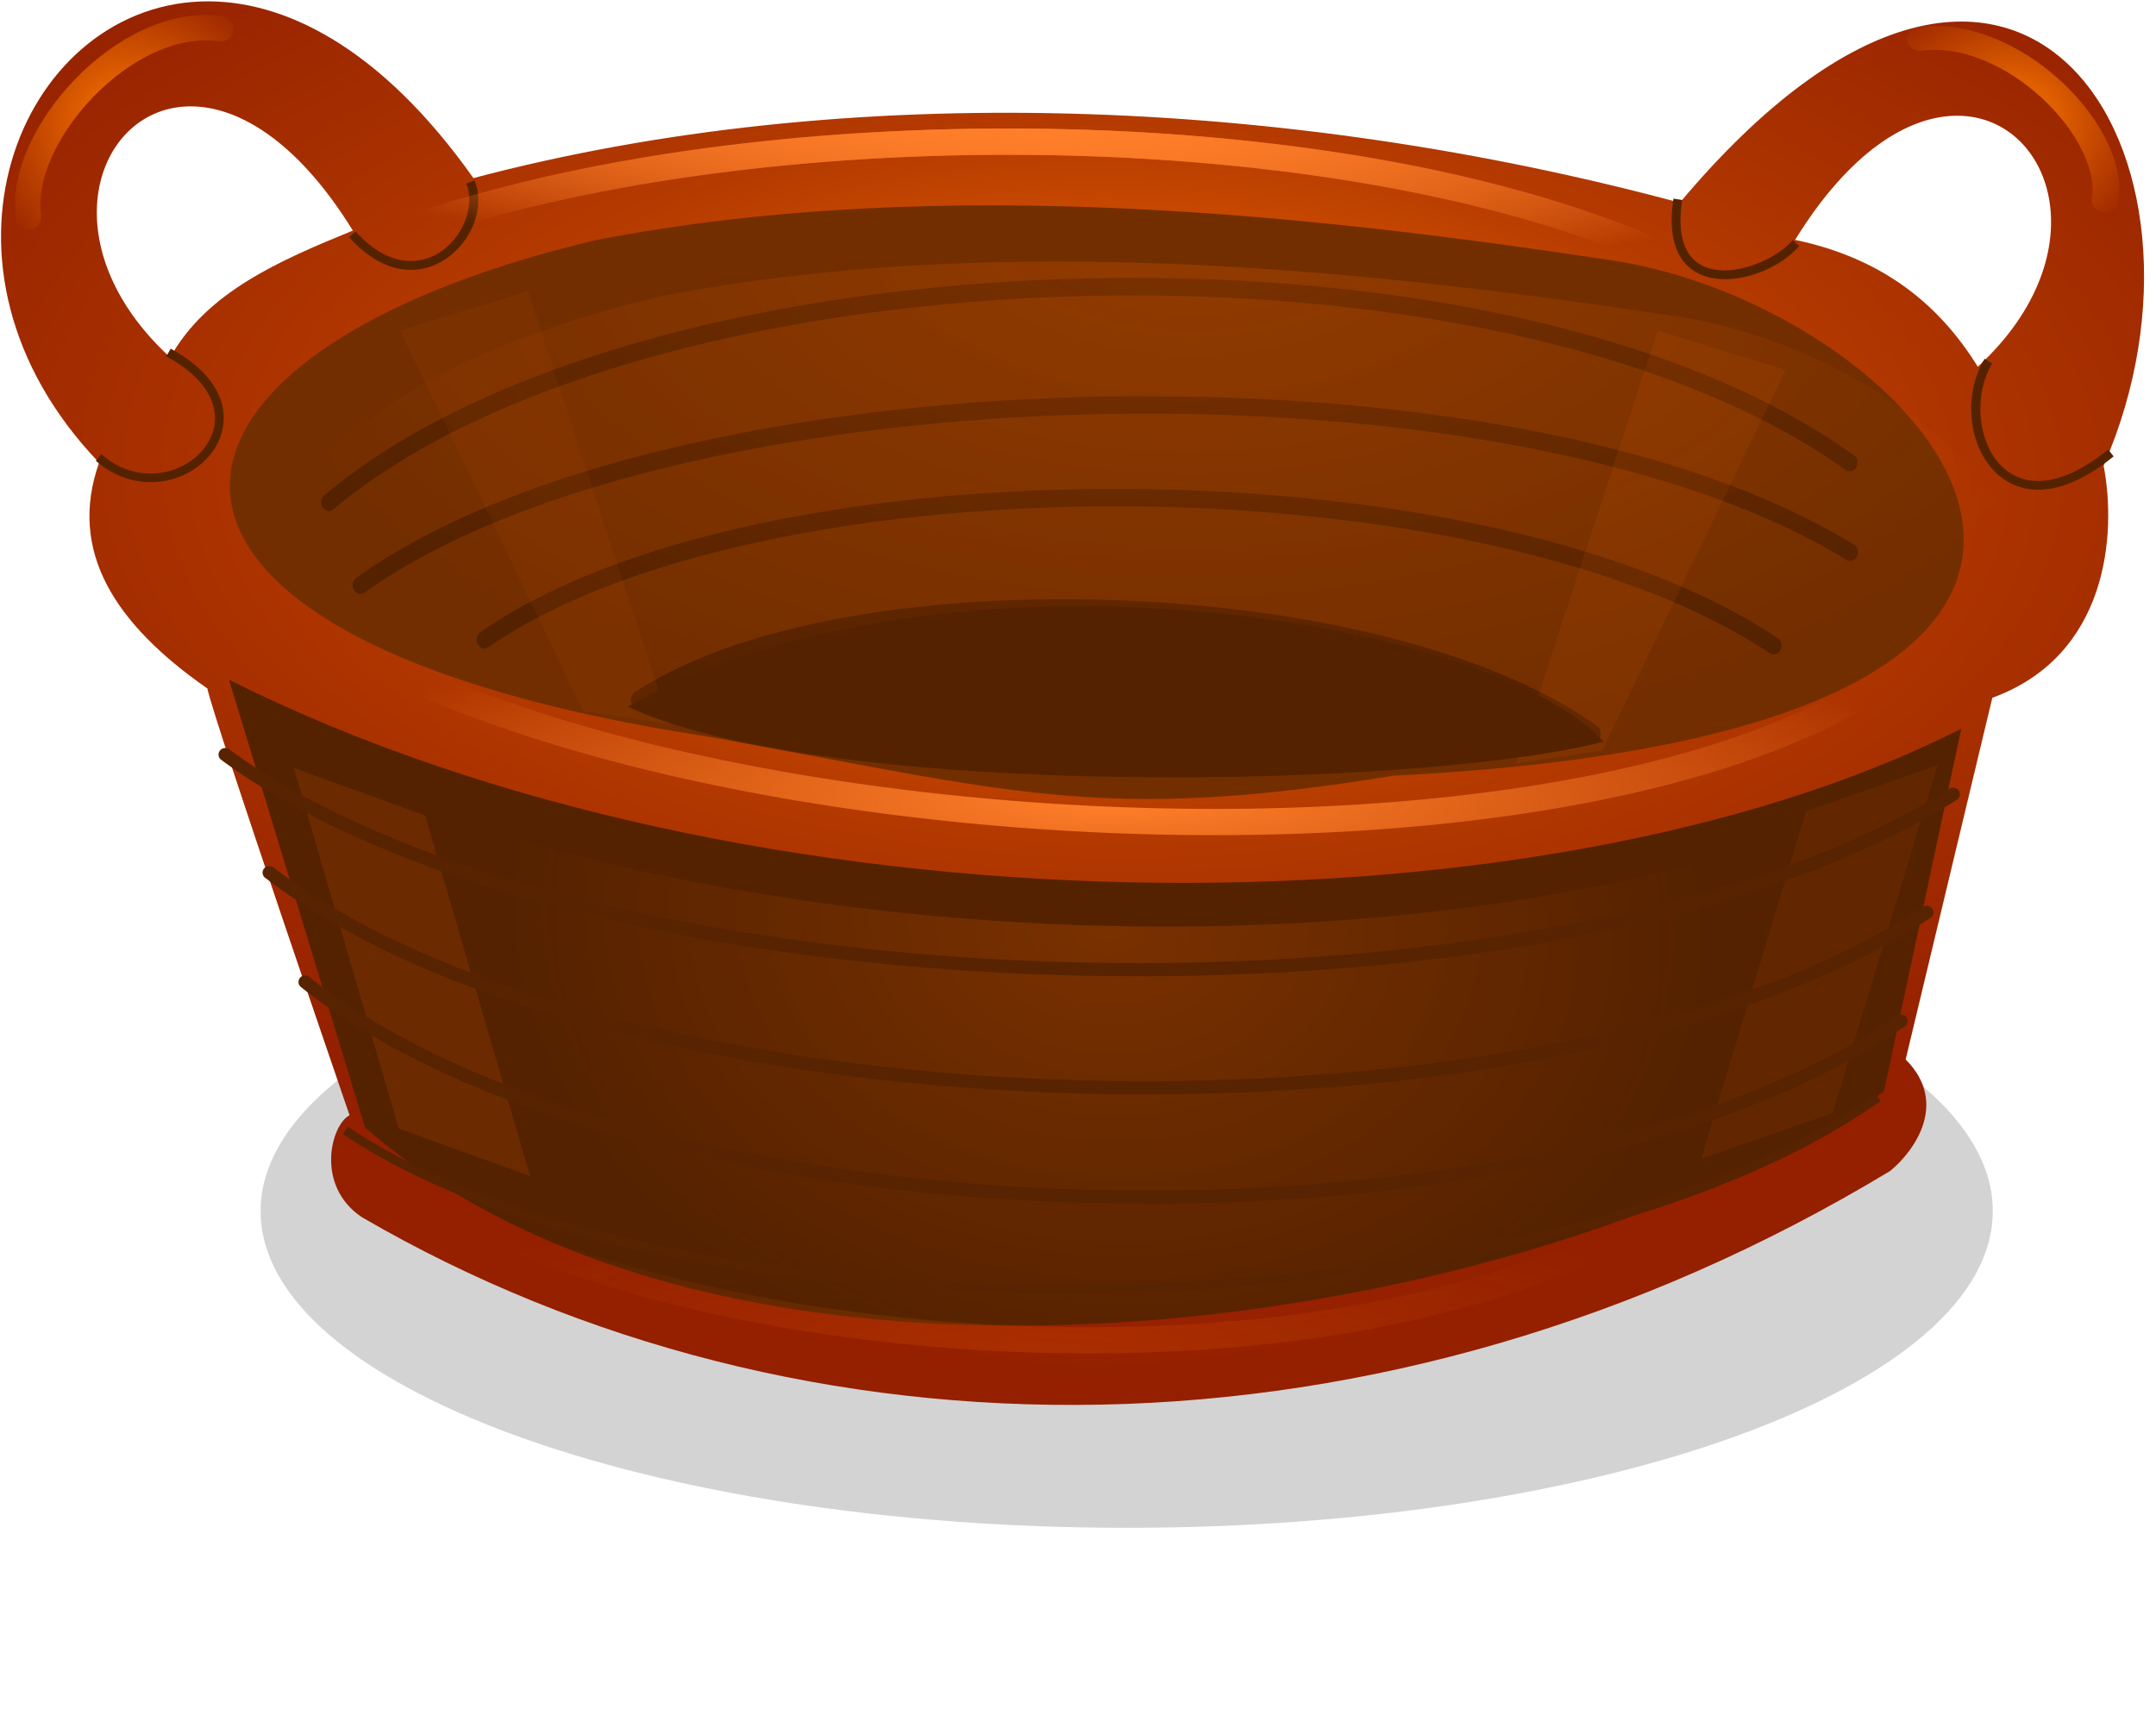 <?xml version="1.0" encoding="UTF-8"?>
<svg version="1.1" viewBox="0 0 246.41 198.21" xmlns="http://www.w3.org/2000/svg" xmlns:xlink="http://www.w3.org/1999/xlink">
<defs>
<radialGradient id="b" cx="714.95" cy="426.55" r="17.747" gradientTransform="matrix(1 0 0 .986 -.5 5.778)" gradientUnits="userSpaceOnUse" xlink:href="#d"/>
<linearGradient id="d">
<stop stop-color="#fa7500" offset="0"/>
<stop stop-color="#fa7500" stop-opacity="0" offset="1"/>
</linearGradient>
<filter id="a" color-interpolation-filters="sRGB">
<feGaussianBlur stdDeviation="0.713"/>
</filter>
<radialGradient id="n" cx="827.82" cy="453.27" r="122.46" gradientTransform="matrix(1.298 .012 -.006 .655 -243.93 159.9)" gradientUnits="userSpaceOnUse">
<stop stop-color="#ff7200" offset="0"/>
<stop stop-color="#b43a00" offset=".5"/>
<stop stop-color="#942000" offset="1"/>
</radialGradient>
<filter id="ab" color-interpolation-filters="sRGB">
<feGaussianBlur stdDeviation="1.157"/>
</filter>
<filter id="h" color-interpolation-filters="sRGB">
<feGaussianBlur stdDeviation="2.068"/>
</filter>
<filter id="g" x="-.365" y="-.188" width="1.729" height="1.375" color-interpolation-filters="sRGB">
<feGaussianBlur stdDeviation="5.114"/>
</filter>
<radialGradient id="m" cx="832.04" cy="527.35" r="103.96" gradientTransform="matrix(.654 .039 -.03 .492 299.06 226.38)" gradientUnits="userSpaceOnUse" xlink:href="#e"/>
<linearGradient id="e">
<stop stop-color="#f60" stop-opacity=".571" offset="0"/>
<stop stop-color="#f60" stop-opacity="0" offset="1"/>
</linearGradient>
<filter id="q" color-interpolation-filters="sRGB">
<feGaussianBlur stdDeviation="1.421"/>
</filter>
<filter id="p" color-interpolation-filters="sRGB">
<feGaussianBlur stdDeviation="1.243"/>
</filter>
<filter id="y" x="-.19" y="-.182" width="1.38" height="1.364" color-interpolation-filters="sRGB">
<feGaussianBlur stdDeviation="1.157"/>
</filter>
<filter id="x" x="-.188" y="-.271" width="1.376" height="1.542" color-interpolation-filters="sRGB">
<feGaussianBlur stdDeviation="1.157"/>
</filter>
<filter id="z" x="-.19" y="-.301" width="1.381" height="1.603" color-interpolation-filters="sRGB">
<feGaussianBlur stdDeviation="1.157"/>
</filter>
<filter id="aa" x="-.171" y="-.185" width="1.341" height="1.371" color-interpolation-filters="sRGB">
<feGaussianBlur stdDeviation="1.157"/>
</filter>
<radialGradient id="l" cx="830.54" cy="375.71" r="101.86" gradientTransform="matrix(1.088 -.015 .009 .606 -69.469 222)" gradientUnits="userSpaceOnUse" xlink:href="#e"/>
<filter id="w" x="-.035" y="-.102" width="1.07" height="1.204" color-interpolation-filters="sRGB">
<feGaussianBlur stdDeviation="2.892"/>
</filter>
<radialGradient id="k" cx="823.71" cy="559.4" r="105.56" gradientTransform="matrix(1 0 0 .187 1.5 399.5)" gradientUnits="userSpaceOnUse">
<stop stop-color="#ff7f2a" offset="0"/>
<stop stop-color="#ff7f2a" stop-opacity="0" offset="1"/>
</radialGradient>
<filter id="t" color-interpolation-filters="sRGB">
<feGaussianBlur stdDeviation="0.518"/>
</filter>
<radialGradient id="j" cx="819.52" cy="628.05" r="86.061" gradientTransform="matrix(1 0 0 .21 0 436.01)" gradientUnits="userSpaceOnUse">
<stop stop-color="#f60" offset="0"/>
<stop stop-color="#f60" stop-opacity="0" offset="1"/>
</radialGradient>
<filter id="s" color-interpolation-filters="sRGB">
<feGaussianBlur stdDeviation="1.076"/>
</filter>
<radialGradient id="c" cx="818.21" cy="354.13" r="98.726" gradientTransform="matrix(1 0 0 .183 0 360.63)" gradientUnits="userSpaceOnUse">
<stop stop-color="#ff7f2a" offset="0"/>
<stop stop-color="#ff7f2a" stop-opacity="0" offset="1"/>
</radialGradient>
<filter id="f" color-interpolation-filters="sRGB">
<feGaussianBlur stdDeviation="0.957"/>
</filter>
<filter id="v" x="-.284" y="-.224" width="1.568" height="1.448" color-interpolation-filters="sRGB">
<feGaussianBlur stdDeviation="4.617"/>
</filter>
<filter id="u" x="-.441" y="-.348" width="1.882" height="1.695" color-interpolation-filters="sRGB">
<feGaussianBlur stdDeviation="7.169"/>
</filter>
<radialGradient id="i" cx="714.95" cy="426.55" r="17.747" gradientTransform="matrix(1 0 0 .986 0 5.778)" gradientUnits="userSpaceOnUse" xlink:href="#d"/>
<filter id="r" x="-.031" y="-.175" width="1.061" height="1.349" color-interpolation-filters="sRGB">
<feGaussianBlur stdDeviation="1.425"/>
</filter>
<filter id="o" x="-.095" y="-.328" width="1.191" height="1.655" color-interpolation-filters="sRGB">
<feGaussianBlur stdDeviation="8.878"/>
</filter>
</defs>
<g transform="translate(-196.8 -253.25)">
<path transform="matrix(.886 0 0 1.113 -70.374 -425.43)" d="m558.61 734.16c0 17.964-50.02 32.527-111.72 32.527-61.703 0-111.72-14.563-111.72-32.527s50.02-32.527 111.72-32.527c61.703 0 111.72 14.563 111.72 32.527z" filter="url(#o)" opacity=".416"/>
<g transform="translate(-503.94 -159.33)">
<path transform="matrix(1.658 -.046 .077 .105 -332.42 426.88)" d="m703.5 437.36c-1.343-9.082 11.034-23.056 22-21.5" fill="none" filter="url(#a)" opacity=".518" stroke="url(#b)" stroke-linecap="round" stroke-linejoin="round" stroke-width="6.871"/>
<path d="m723.66 412.75c-20.743 0.786-32.997 30.399-11.594 52.719-3.592 10.147 1.851 18.489 12.375 25.812 0.707 3.535 16.25 48.781 16.25 48.781-2.107 1.075-3.974 8.043 1.406 11.656 50.293 29.245 116.82 29.652 174.66-5.281 2.811-2.286 6.72-7.816 1.781-12.75l9.906-41.344c13.221-4.814 14.223-18.713 12.719-26.531 15.404-35.283-9.456-76.464-48.438-30.062-44.854-12.071-95.04-14.146-137.88-2.812-10.565-14.937-21.759-20.545-31.188-20.188zm-1.625 12c5.511-0.248 12.522 3.631 19.031 14.188-8.435 3.448-16.713 7.042-20.875 14.5-13.811-12.709-8.677-28.215 1.844-28.688zm202.12 1.062c11.025-0.259 16.765 15.676 2.625 28.688-4.409-7.131-10.878-12.404-20.875-14.5 6.213-10.077 12.866-14.061 18.25-14.188z" fill="url(#n)"/>
<path d="m768.77 440.04c-55.386 13.159-60.214 45.665 13.081 56.774 34.412 6.207 44.654 9.909 78.135 4.436 104.01-5.229 61.083-53.913 24.395-58.992-31.693-4.775-75.528-10.018-115.61-2.218z" fill="#732e00" filter="url(#ab)"/>
<path d="m726.91 490.27 15.556 51.211c43.033 37.39 133.38 23.056 173.59-4.112l8.839-41.492c-48.543 24.621-138.91 24.069-197.99-5.607z" fill="#520" filter="url(#h)"/>
<rect transform="matrix(-.926 .323 -.25 .829 1656.5 74.247)" x="731.26" y="228.75" width="16.197" height="47.916" fill="#f60" filter="url(#g)" opacity=".292"/>
<path d="m724.91 495.27 15.556 51.211c43.033 37.39 133.38 23.056 173.59-4.112l8.839-41.492c-48.543 24.621-138.91 24.069-197.99-5.607z" fill="url(#m)" filter="url(#h)" opacity=".615"/>
<rect transform="matrix(.926 .335 .25 .86 0 58.679)" x="731.26" y="228.75" width="16.197" height="47.916" fill="#f60" filter="url(#g)" opacity=".367"/>
<path d="m726.41 498.09a0.762 0.75 0 0 0-0.349 1.375c20.98 15.418 59.033 23.705 97.63 24.625 38.597 0.92 77.702-5.534 100.71-20.094a0.77 0.759 0 0 0-0.825-1.281c-22.515 14.249-61.421 20.79-99.82 19.875-38.399-0.915-76.327-9.295-96.805-24.344a0.762 0.75 0 0 0-0.476-0.156 0.762 0.75 0 0 0-0.063 0zm4.981 13.5a0.762 0.75 0 0 0-0.286 1.375c20.128 15.425 56.676 23.705 93.696 24.625 37.02 0.92 74.511-5.527 96.583-20.094a0.766 0.754 0 1 0-0.857-1.25c-21.579 14.242-58.882 20.759-95.695 19.844-36.813-0.915-73.147-9.271-92.776-24.312a0.762 0.75 0 0 0-0.508-0.188 0.762 0.75 0 0 0-0.159 0zm4.093 12.5a0.762 0.75 0 0 0-0.317 1.344c19.38 15.431 54.535 23.736 90.174 24.656 35.639 0.921 71.745-5.551 92.998-20.125a0.762 0.75 0 1 0-0.857-1.219c-20.76 14.235-56.654 20.759-92.078 19.844-35.424-0.915-70.402-9.277-89.286-24.312a0.762 0.75 0 0 0-0.476-0.188 0.762 0.75 0 0 0-0.159 0zm179.62 13.531c-19.323 13.703-53.522 21.082-87.604 21.781-34.082 0.699-68.088-5.308-87.001-18.031l-0.571 0.844c19.257 12.954 53.388 18.889 87.604 18.188 34.216-0.702 68.502-8.04 88.143-21.969l-0.571-0.812z" color="#000000" fill="#582300" filter="url(#q)" style="block-progression:tb;text-indent:0;text-transform:none"/>
<path d="m830.25 444.34c-2.123-3.3e-4 -4.239 0.036-6.362 0.094-33.974 0.921-67.477 9.209-86.002 24.688a0.893 1 0 1 0 1.06 1.594c17.937-14.988 51.256-23.367 84.998-24.281 33.741-0.915 67.947 5.646 87.677 19.844a0.893 1 0 1 0 0.949-1.688c-19.036-13.698-50.471-20.245-82.319-20.25zm1.702 13.531c-2.079-9e-5 -4.172 0.014-6.251 0.062-33.261 0.771-66.04 7.695-84.189 20.656a0.893 1 0 1 0 0.949 1.688c17.564-12.544 50.234-19.578 83.296-20.344 33.062-0.766 66.591 4.706 85.919 16.594a0.893 1 0 1 0 0.837-1.75c-18.65-11.46-49.39-16.9-80.57-16.9zm-2.958 10.594c-28.831-0.101-57.355 5.249-73.362 16.375a0.902 1.01 0 1 0 0.949 1.719c15.41-10.711 43.786-16.194 72.413-16.094 28.627 0.101 57.537 5.778 74.003 16.781a0.895 1.002 0 0 0 0.921-1.719c-17.019-11.372-46.093-16.961-74.924-17.062zm-8.93 12.625c-18.52 0.248-36.087 3.64-46.685 10.562a0.893 1 0 1 0 0.893 1.719c11.506-7.515 32.586-10.912 53.717-10.188 21.131 0.724 42.374 5.574 54.275 14.031a0.893 1 0 1 0 0.949-1.688c-12.444-8.843-33.833-13.612-55.168-14.344-2.667-0.091-5.335-0.129-7.981-0.094z" color="#000000" fill="#520" filter="url(#p)" style="block-progression:tb;text-indent:0;text-transform:none"/>
<path d="m767.56 439.54c-55.386 13.159-60.214 45.665 13.081 56.774 34.412 6.207 44.654 5.909 78.135 4.436 104.01-5.229 61.083-53.913 24.395-58.992-31.693-4.775-75.528-10.018-115.61-2.218z" fill="none"/>
<path d="m720.25 452.44-0.5 0.875c3.268 1.776 4.869 3.805 5.375 5.688 0.506 1.883-0.04 3.655-1.25 5.062-2.419 2.815-7.452 4.005-11.562 0.438l-0.625 0.75c4.499 3.904 10.16 2.701 12.938-0.531 1.389-1.616 2.064-3.783 1.469-6-0.595-2.217-2.414-4.417-5.844-6.281z" color="#000000" fill="#520" filter="url(#y)" style="block-progression:tb;text-indent:0;text-transform:none"/>
<path d="m754.97 433.19-0.938 0.375c1.019 2.501-0.308 5.962-2.812 7.719-1.252 0.879-2.764 1.318-4.438 1.062-1.673-0.256-3.518-1.218-5.406-3.312l-0.75 0.656c2.003 2.222 4.059 3.359 6 3.656 1.941 0.297 3.755-0.245 5.188-1.25 2.866-2.011 4.402-5.849 3.156-8.906z" color="#000000" fill="#520" filter="url(#x)" style="block-progression:tb;text-indent:0;text-transform:none"/>
<path d="m892 435.28c-0.475 3.11-0.094 5.341 0.906 6.844 1 1.502 2.618 2.209 4.312 2.344 3.389 0.269 7.273-1.537 9.156-3.781l-0.75-0.656c-1.599 1.906-5.39 3.672-8.344 3.438-1.477-0.117-2.718-0.685-3.531-1.906-0.813-1.221-1.202-3.167-0.75-6.125l-1-0.156z" color="#000000" fill="#520" filter="url(#z)" style="block-progression:tb;text-indent:0;text-transform:none"/>
<path d="m927.56 453.59c-2.305 3.815-1.949 9.173 0.688 12.375 1.318 1.601 3.263 2.658 5.656 2.594 2.393-0.064 5.201-1.206 8.406-3.812l-0.625-0.781c-3.092 2.515-5.717 3.537-7.812 3.594s-3.69-0.818-4.844-2.219c-2.307-2.802-2.656-7.807-0.594-11.219l-0.875-0.531z" color="#000000" fill="#520" filter="url(#aa)" style="block-progression:tb;text-indent:0;text-transform:none"/>
<path d="m729 484.36c30.329 34.194 172.88 31.449 199.5 3-31.766 25.361-155.84 28.732-199.5-3z" fill="none"/>
<path d="m776.26 446.46c-55.386 13.159-60.214 45.665 13.081 56.774 34.412 6.207 44.654 9.909 78.135 4.436 104.01-5.229 61.083-53.913 24.395-58.992-31.693-4.775-75.528-10.018-115.61-2.218z" fill="url(#l)" filter="url(#w)" opacity=".642"/>
<path transform="matrix(.968 0 0 1 29.191 0)" d="m720.64 474.85a1.5 1.5 0 0 0-0.926 2.576c8.601 8.808 23.369 15.702 41.254 20.788 17.885 5.085 38.899 8.301 59.982 9.405s42.226 0.094 60.358-3.308c18.133-3.402 33.294-9.13 42.392-17.854a1.503 1.503 0 0 0-2.083-2.167c-8.361 8.016-23.023 13.728-40.845 17.072-17.822 3.344-38.787 4.353-59.67 3.26-20.883-1.094-41.687-4.291-59.297-9.298-17.609-5.007-31.987-11.882-39.925-20.011a1.5 1.5 0 0 0-1.241-0.462z" color="#000000" fill="url(#k)" filter="url(#t)" style="block-progression:tb;text-indent:0;text-transform:none"/>
<path d="m734.65 536.34a1.222 1.5 0 0 0-0.712 2.594c7.143 8.636 19.277 15.238 33.918 19.969s31.801 7.531 48.982 8.219c17.181 0.688 34.377-0.74 49.084-4.5s26.957-9.786 34.224-18.688a1.224 1.503 0 1 0-1.73-2.125c-6.678 8.18-18.522 14.18-32.977 17.875-14.455 3.695-31.506 5.119-48.524 4.438-17.018-0.681-34.006-3.467-48.422-8.125s-26.231-11.248-32.824-19.219a1.222 1.5 0 0 0-1.018-0.438z" color="#000000" fill="url(#j)" filter="url(#s)" opacity=".451" style="block-progression:tb;text-indent:0;text-transform:none"/>
<path transform="matrix(1 .024 -.024 1 10.75 -19.323)" d="m722.54 456.26a1.394 1.5 0.924 0 1-0.771-2.607c8.289-8.504 22.239-14.881 39.02-19.342s36.404-6.945 56.017-7.316c19.613-0.371 39.209 1.373 55.928 5.403 16.719 4.03 30.598 10.281 38.745 19.315a1.396 1.503 0.924 1 1-2.008 2.093c-7.487-8.302-20.904-14.519-37.336-18.48-16.432-3.961-35.863-5.698-55.29-5.33-19.427 0.368-38.854 2.841-55.377 7.233s-30.109 10.763-37.76 18.612a1.394 1.5 0.924 0 1-1.168 0.419z" color="#000000" fill="url(#c)" filter="url(#f)" style="block-progression:tb;text-indent:0;text-transform:none"/>
<path transform="matrix(.79 0 0 1 152.78 .5)" d="m790.5 494.86-20.5-49.5-18.5 4.5 26.5 43.5z" fill="#d45500" filter="url(#v)" opacity=".283"/>
<path transform="matrix(-.79 0 0 1 1498.5 5)" d="m790.5 494.86-20.5-49.5-18.5 4.5 26.5 43.5z" fill="#f60" filter="url(#u)" opacity=".296"/>
<path d="m704 437.36c-1.343-9.082 11.034-23.056 22-21.5" fill="none" filter="url(#a)" stroke="url(#i)" stroke-linecap="round" stroke-linejoin="round" stroke-width="2.9"/>
<path transform="matrix(.922 0 0 .96 56.987 16.534)" d="m703.5 437.36c-1.343-9.082 11.034-23.056 22-21.5" fill="none" filter="url(#a)" stroke="url(#b)" stroke-linecap="round" stroke-linejoin="round" stroke-width="3.083"/>
<path transform="matrix(-.961 0 0 .86 1617.4 59.369)" d="m703.5 437.36c-1.343-9.082 11.034-23.056 22-21.5" fill="none" filter="url(#a)" stroke="url(#b)" stroke-linecap="round" stroke-linejoin="round" stroke-width="3.19"/>
<path transform="matrix(1 .024 -.024 1 10.75 -19.323)" d="m722.54 456.26a1.394 1.5 0.924 0 1-0.771-2.607c8.289-8.504 22.239-14.881 39.02-19.342s36.404-6.945 56.017-7.316c19.613-0.371 39.209 1.373 55.928 5.403 16.719 4.03 30.598 10.281 38.745 19.315a1.396 1.503 0.924 1 1-2.008 2.093c-7.487-8.302-20.904-14.519-37.336-18.48-16.432-3.961-35.863-5.698-55.29-5.33-19.427 0.368-38.854 2.841-55.377 7.233s-30.109 10.763-37.76 18.612a1.394 1.5 0.924 0 1-1.168 0.419z" color="#000000" fill="url(#c)" filter="url(#f)" style="block-progression:tb;text-indent:0;text-transform:none"/>
<path d="m772.5 493.36c37.167-20.74 99.333-9.652 111.5 4-20.638 5.383-88.672 6.724-111.5-4z" fill="#520" filter="url(#r)"/>
</g>
</g>
</svg>
